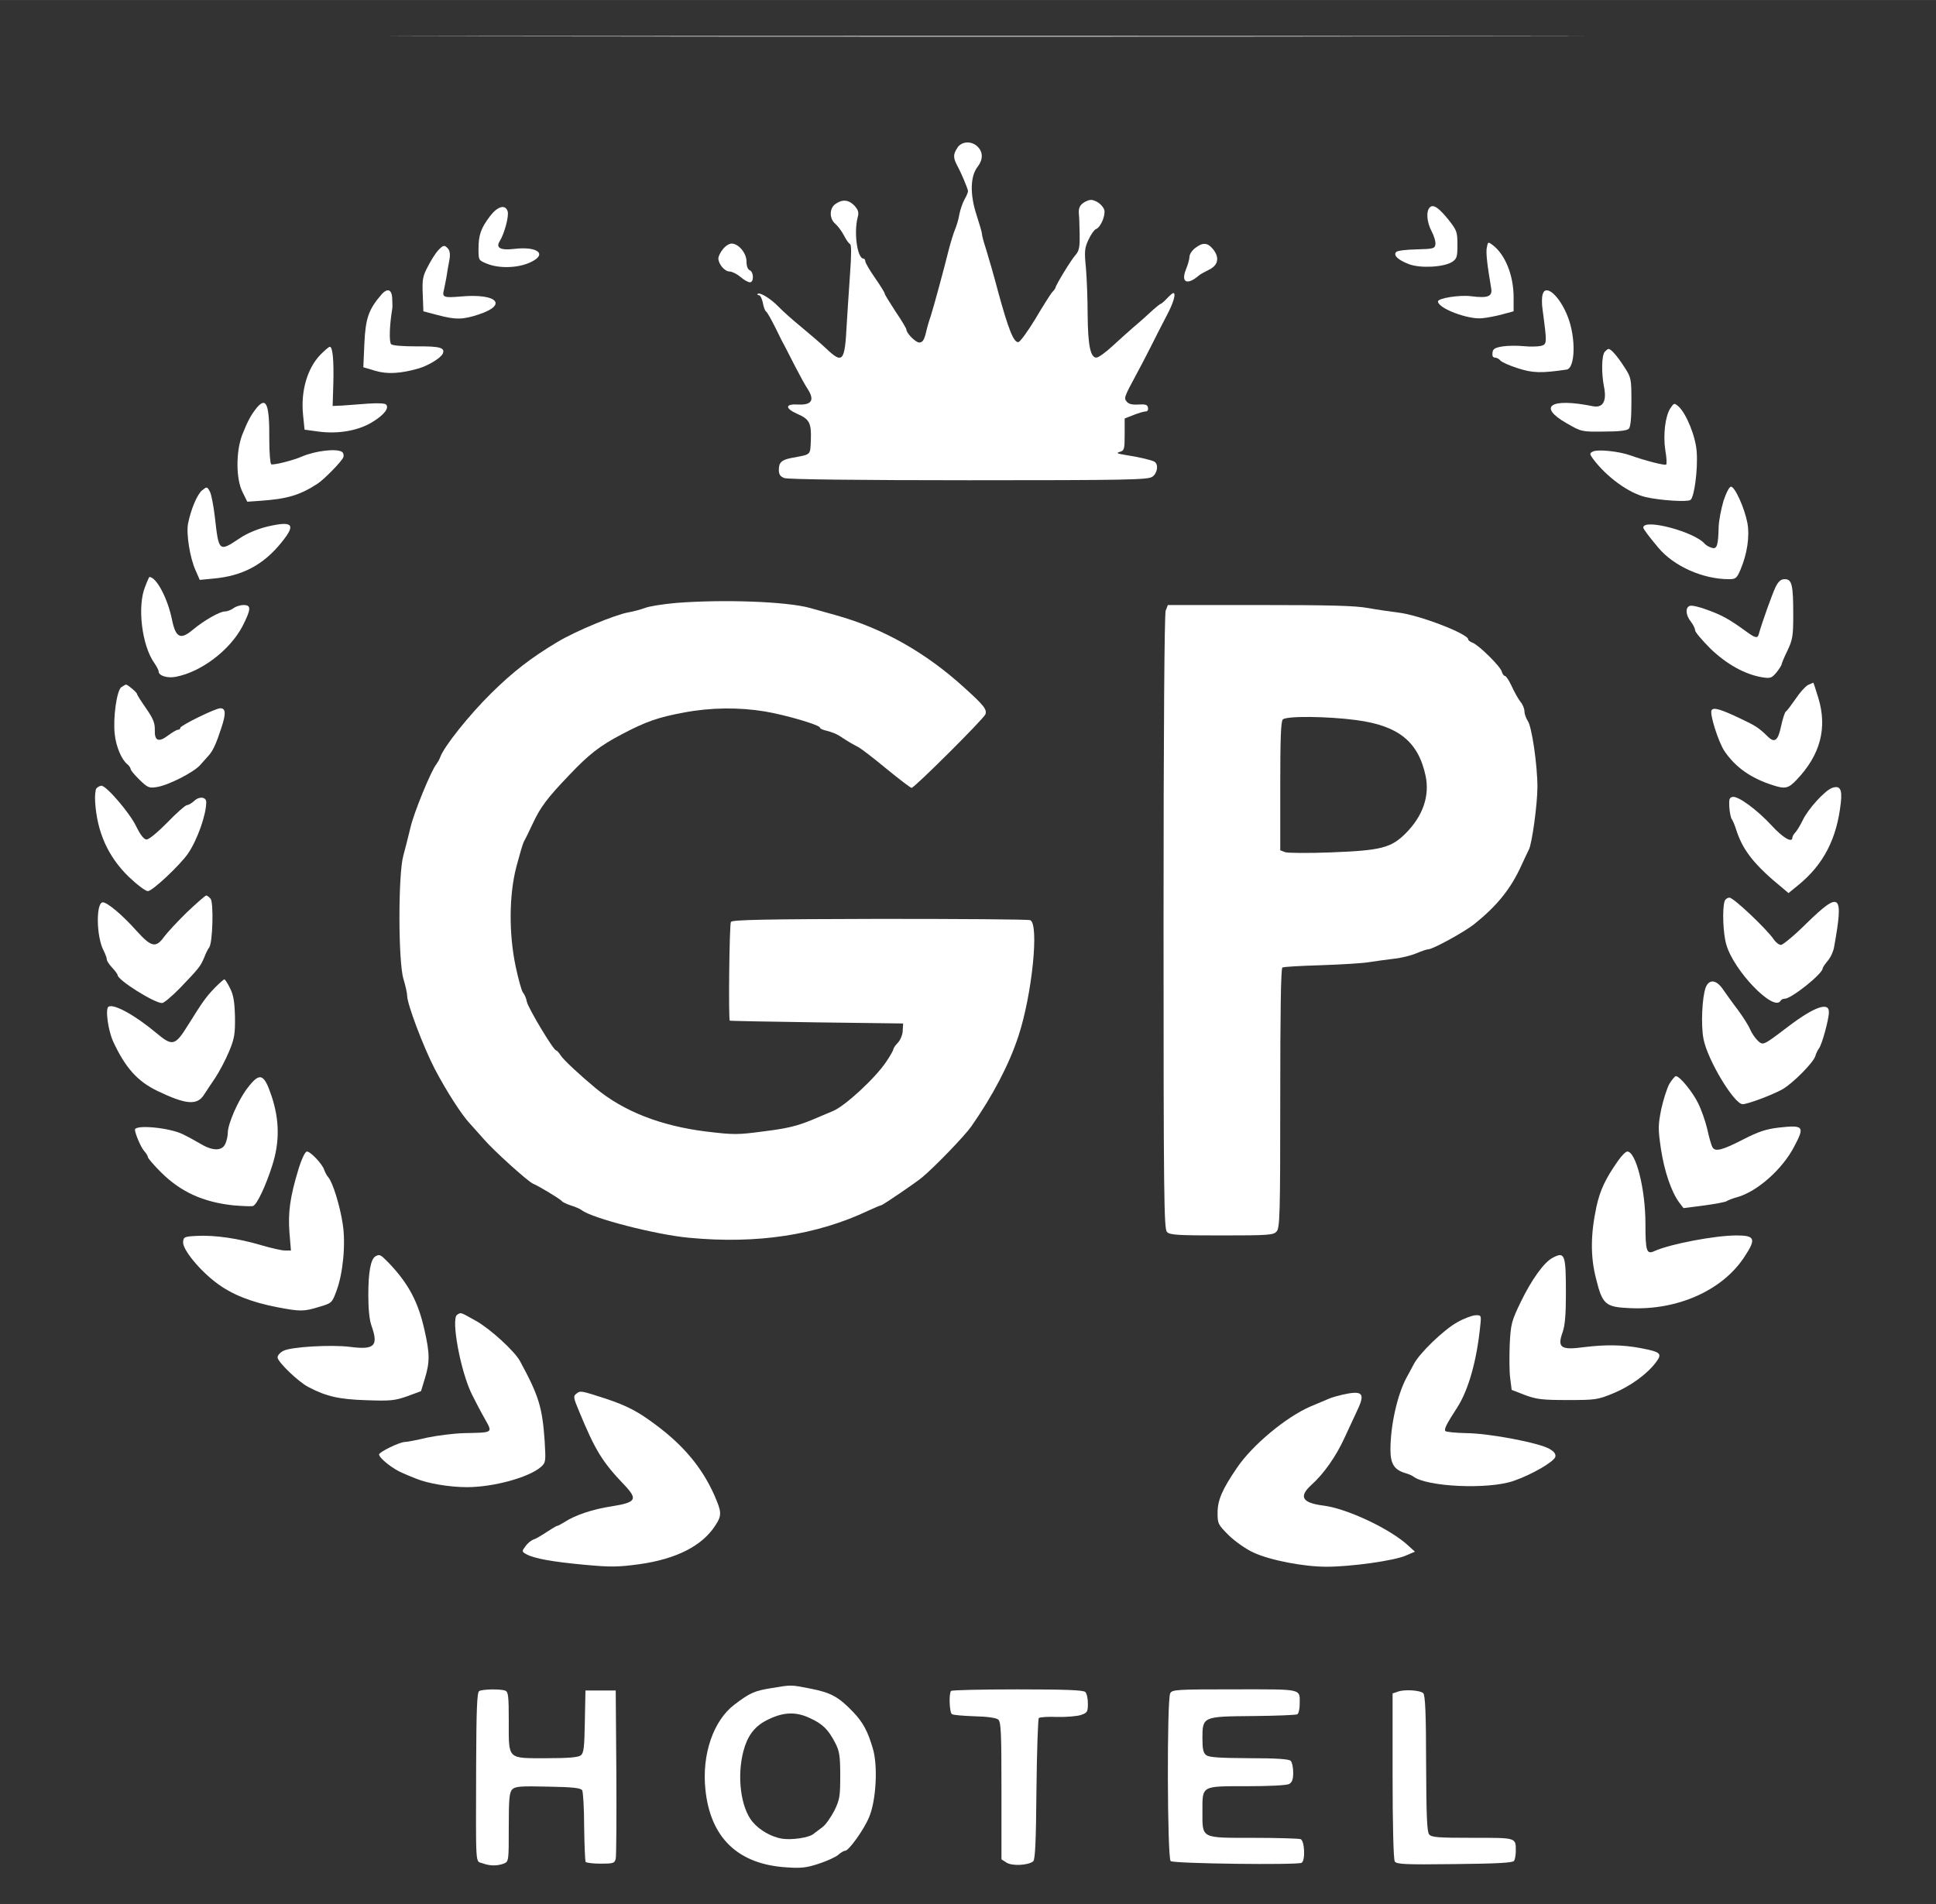 <?xml version="1.0" encoding="UTF-8"?>
<svg xmlns="http://www.w3.org/2000/svg" xmlns:xlink="http://www.w3.org/1999/xlink" version="1.1" width="122px" height="120px" viewBox="0,0,256,251.797">
  <rect x="0" y="0" width="256" height="251.797" fill="#333333" stroke="none"/>
  <g fill="#ffffff" fill-rule="nonzero" stroke="none" stroke-width="1" stroke-linecap="butt" stroke-linejoin="miter" stroke-miterlimit="10" stroke-dasharray="" stroke-dashoffset="0" font-family="none" font-weight="none" font-size="none" text-anchor="none" style="mix-blend-mode: normal">
    <g transform="translate(2.407,4.606) scale(2.116,2.098)">
      <g id="surface1">
        <path d="M30.223,0.094c16.652,0.027 43.902,0.027 60.566,0c16.652,-0.012 3.027,-0.027 -30.289,-0.027c-33.316,0 -46.941,0.016 -30.277,0.027zM30.223,0.094"></path>
        <path d="M58.691,7.121c-0.27,0.406 -0.27,0.621 -0.016,1.109c0.246,0.449 0.648,1.414 0.676,1.602c0.016,0.07 -0.082,0.312 -0.215,0.543c-0.121,0.219 -0.27,0.652 -0.324,0.949c-0.043,0.297 -0.176,0.719 -0.27,0.949c-0.094,0.219 -0.27,0.801 -0.395,1.289c-0.297,1.207 -0.945,3.621 -1.133,4.203c-0.094,0.258 -0.23,0.734 -0.297,1.047c-0.109,0.434 -0.215,0.582 -0.406,0.582c-0.227,0 -0.809,-0.582 -0.809,-0.828c0,-0.055 -0.297,-0.57 -0.676,-1.125c-0.363,-0.57 -0.676,-1.07 -0.676,-1.125c0,-0.07 -0.27,-0.504 -0.605,-0.992c-0.34,-0.488 -0.609,-0.961 -0.609,-1.055c0,-0.082 -0.055,-0.164 -0.109,-0.164c-0.391,0 -0.621,-1.641 -0.363,-2.617c0.082,-0.301 0.027,-0.449 -0.203,-0.719c-0.363,-0.379 -0.754,-0.422 -1.188,-0.109c-0.391,0.27 -0.391,0.922 -0.016,1.246c0.148,0.125 0.395,0.449 0.543,0.734c0.133,0.27 0.309,0.516 0.379,0.543c0.094,0.027 0.094,0.676 0,1.938c-0.07,1.047 -0.164,2.441 -0.203,3.121c-0.121,2.387 -0.246,2.523 -1.297,1.52c-0.34,-0.328 -1.039,-0.922 -1.539,-1.344c-0.516,-0.422 -1.148,-0.992 -1.406,-1.262c-0.5,-0.527 -1.188,-0.949 -1.324,-0.828c-0.039,0.043 0,0.082 0.082,0.082c0.082,0 0.188,0.219 0.242,0.477c0.043,0.258 0.137,0.516 0.203,0.555c0.066,0.027 0.324,0.5 0.594,1.043c0.258,0.543 0.527,1.074 0.594,1.18c0.055,0.109 0.34,0.664 0.621,1.223c0.285,0.555 0.648,1.234 0.824,1.492c0.406,0.664 0.191,0.961 -0.621,0.922c-0.824,-0.055 -0.852,0.23 -0.078,0.582c0.781,0.34 0.902,0.582 0.863,1.668c-0.043,0.965 0.039,0.883 -1.188,1.113c-0.637,0.121 -0.812,0.285 -0.812,0.746c0,0.297 0.082,0.434 0.352,0.527c0.215,0.082 4.578,0.137 11.508,0.137c9.898,0 11.207,-0.027 11.477,-0.219c0.324,-0.215 0.406,-0.785 0.137,-0.949c-0.176,-0.105 -0.973,-0.297 -1.863,-0.434c-0.488,-0.082 -0.543,-0.121 -0.297,-0.188c0.27,-0.082 0.297,-0.164 0.297,-1.102v-1l0.578,-0.23c0.312,-0.125 0.648,-0.219 0.758,-0.219c0.094,0 0.148,-0.109 0.121,-0.23c-0.027,-0.191 -0.164,-0.23 -0.594,-0.203c-0.379,0.027 -0.609,-0.027 -0.73,-0.176c-0.188,-0.23 -0.176,-0.273 0.582,-1.695c0.188,-0.34 0.578,-1.102 0.879,-1.695c0.297,-0.598 0.754,-1.508 1.023,-2.023c0.445,-0.84 0.609,-1.438 0.418,-1.438c-0.039,0 -0.215,0.152 -0.391,0.34c-0.176,0.191 -0.352,0.34 -0.391,0.34c-0.039,0 -0.352,0.258 -0.688,0.57c-0.34,0.324 -0.84,0.758 -1.109,0.988c-0.258,0.219 -0.809,0.734 -1.227,1.113c-0.422,0.395 -0.867,0.719 -1,0.719c-0.367,0 -0.527,-0.773 -0.543,-2.711c0,-0.938 -0.051,-2.254 -0.105,-2.918c-0.109,-1.086 -0.082,-1.289 0.16,-1.805c0.148,-0.324 0.352,-0.621 0.461,-0.664c0.297,-0.109 0.605,-0.855 0.527,-1.207c-0.055,-0.176 -0.258,-0.406 -0.461,-0.516c-0.324,-0.16 -0.418,-0.16 -0.742,0c-0.34,0.191 -0.434,0.395 -0.379,0.867c0.016,0.109 0.027,0.652 0.039,1.195c0.016,0.812 -0.039,1.031 -0.254,1.289c-0.258,0.27 -1.258,1.926 -1.258,2.074c0,0.027 -0.094,0.164 -0.215,0.285c-0.109,0.137 -0.582,0.883 -1.039,1.668c-0.473,0.785 -0.945,1.438 -1.055,1.465c-0.297,0.055 -0.633,-0.812 -1.27,-3.16c-0.27,-1.043 -0.621,-2.25 -0.754,-2.684c-0.137,-0.422 -0.258,-0.855 -0.258,-0.965c0,-0.094 -0.164,-0.664 -0.352,-1.246c-0.406,-1.262 -0.379,-2.414 0.082,-3c0.336,-0.445 0.352,-0.906 0,-1.262c-0.379,-0.379 -1,-0.352 -1.27,0.07zM58.691,7.121"></path>
        <path d="M88.211,10.879c-0.242,0.242 -0.188,0.934 0.121,1.516c0.148,0.285 0.258,0.652 0.23,0.816c-0.039,0.258 -0.121,0.285 -1.176,0.312c-0.621,0.012 -1.188,0.078 -1.27,0.16c-0.203,0.203 0.094,0.504 0.797,0.773c0.715,0.273 2.188,0.191 2.703,-0.148c0.281,-0.191 0.324,-0.312 0.324,-1.07c0,-0.816 -0.043,-0.922 -0.543,-1.562c-0.633,-0.797 -0.973,-1.016 -1.188,-0.797zM88.211,10.879"></path>
        <path d="M29.48,11.434c-0.566,0.758 -0.715,1.18 -0.715,2.062c0,0.703 0,0.719 0.539,0.934c0.742,0.301 1.863,0.273 2.621,-0.055c1.199,-0.516 0.594,-1.07 -0.961,-0.879c-0.824,0.094 -1.133,-0.07 -0.875,-0.488c0.297,-0.477 0.594,-1.602 0.496,-1.887c-0.148,-0.461 -0.633,-0.312 -1.105,0.312zM29.48,11.434"></path>
        <path d="M91.777,13.398c-0.07,0.328 0.027,1.125 0.27,2.566c0.094,0.527 -0.191,0.648 -1.258,0.512c-0.727,-0.094 -2.066,0.125 -2.066,0.328c0,0.434 1.879,1.152 2.758,1.059c0.309,-0.027 0.875,-0.137 1.27,-0.246l0.699,-0.191v-0.879c0,-1.383 -0.523,-2.699 -1.309,-3.297c-0.285,-0.215 -0.297,-0.215 -0.363,0.148zM91.777,13.398"></path>
        <path d="M44.039,13.508c-0.164,0.203 -0.285,0.461 -0.285,0.582c0,0.355 0.391,0.828 0.703,0.828c0.148,0 0.445,0.148 0.676,0.34c0.215,0.191 0.484,0.34 0.594,0.34c0.258,0 0.242,-0.664 -0.016,-0.762c-0.121,-0.055 -0.199,-0.258 -0.199,-0.555c0,-0.527 -0.5,-1.125 -0.934,-1.125c-0.148,0 -0.391,0.16 -0.539,0.352zM44.039,13.508"></path>
        <path d="M73.547,13.441c-0.191,0.148 -0.352,0.391 -0.352,0.543c0,0.133 -0.094,0.5 -0.219,0.797c-0.336,0.844 0.082,1.02 0.812,0.383c0.082,-0.07 0.363,-0.23 0.621,-0.355c0.582,-0.285 0.676,-0.758 0.27,-1.285c-0.352,-0.438 -0.648,-0.461 -1.133,-0.082zM73.547,13.441"></path>
        <path d="M26.238,13.59c-0.16,0.176 -0.445,0.625 -0.633,1.004c-0.324,0.609 -0.367,0.828 -0.324,1.762l0.039,1.07l0.879,0.234c1.148,0.309 1.594,0.297 2.605,-0.043c1.809,-0.609 1.109,-1.328 -1.133,-1.125c-1.082,0.094 -1.191,0.055 -1.066,-0.422c0.023,-0.082 0.078,-0.406 0.148,-0.746c0.051,-0.336 0.133,-0.84 0.188,-1.109c0.066,-0.34 0.039,-0.586 -0.066,-0.719c-0.23,-0.273 -0.312,-0.258 -0.637,0.094zM26.238,13.59"></path>
        <path d="M22.676,16.398c-0.773,0.906 -0.973,1.477 -1.043,3.051l-0.066,1.504l0.73,0.219c0.754,0.23 1.578,0.188 2.742,-0.148c0.621,-0.191 1.391,-0.668 1.496,-0.938c0.148,-0.367 -0.188,-0.461 -1.633,-0.449c-0.879,0 -1.5,-0.051 -1.594,-0.133c-0.137,-0.137 -0.109,-1.18 0.066,-2.238c0.016,-0.07 0.016,-0.328 0,-0.598c-0.012,-0.637 -0.297,-0.746 -0.699,-0.27zM22.676,16.398"></path>
        <path d="M95.262,16.371c-0.055,0.176 -0.055,0.609 0,0.961c0.281,2.129 0.281,2.172 -0.109,2.277c-0.188,0.043 -0.676,0.055 -1.066,0.016c-0.379,-0.039 -0.973,-0.039 -1.309,0.012c-0.488,0.082 -0.621,0.152 -0.648,0.395c-0.027,0.203 0.027,0.312 0.148,0.312c0.105,0 0.27,0.082 0.352,0.191c0.078,0.094 0.578,0.324 1.105,0.488c0.918,0.297 1.445,0.309 3.023,0.078c0.543,-0.078 0.598,-1.98 0.082,-3.32c-0.5,-1.316 -1.402,-2.129 -1.578,-1.41zM95.262,16.371"></path>
        <path d="M18.879,20.168c-0.809,0.855 -1.23,2.277 -1.078,3.785l0.094,0.934l0.875,0.121c1.242,0.164 2.473,-0.055 3.352,-0.594c0.754,-0.461 1.078,-0.898 0.863,-1.113c-0.082,-0.082 -0.539,-0.094 -1.121,-0.055c-0.555,0.039 -1.27,0.094 -1.605,0.121l-0.609,0.027l0.043,-1.422c0.039,-1.465 -0.043,-2.309 -0.219,-2.309c-0.066,0 -0.324,0.23 -0.594,0.504zM18.879,20.168"></path>
        <path d="M99.148,19.977c-0.203,0.23 -0.215,1.344 -0.051,2.199c0.188,0.922 -0.07,1.355 -0.691,1.234c-2.645,-0.543 -3.484,0.012 -1.648,1.07c0.934,0.543 0.945,0.543 2.324,0.527c0.918,0 1.445,-0.055 1.566,-0.176c0.109,-0.109 0.164,-0.648 0.164,-1.68c0,-1.48 -0.016,-1.547 -0.434,-2.199c-0.461,-0.719 -0.836,-1.152 -1,-1.152c-0.039,0 -0.148,0.082 -0.23,0.176zM99.148,19.977"></path>
        <path d="M14.91,23.504c-0.367,0.461 -0.555,0.812 -0.906,1.695c-0.406,1.059 -0.406,2.82 0.027,3.648l0.285,0.582l0.781,-0.055c1.73,-0.121 2.484,-0.352 3.594,-1.07c0.418,-0.27 1.523,-1.41 1.621,-1.668c0.051,-0.137 0.012,-0.285 -0.082,-0.352c-0.352,-0.219 -1.621,-0.07 -2.473,0.285c-0.605,0.27 -1.824,0.566 -1.945,0.5c-0.066,-0.055 -0.121,-0.746 -0.121,-1.547c0.016,-2.223 -0.176,-2.738 -0.781,-2.02zM14.91,23.504"></path>
        <path d="M103.242,23.543c-0.312,0.488 -0.461,1.656 -0.312,2.645c0.082,0.449 0.098,0.855 0.055,0.898c-0.066,0.078 -1.324,-0.246 -2.215,-0.57c-0.754,-0.273 -2.078,-0.406 -2.375,-0.246c-0.203,0.109 -0.203,0.148 0.012,0.449c0.84,1.137 2.215,2.156 3.281,2.414c0.906,0.215 2.609,0.324 2.809,0.188c0.246,-0.16 0.473,-1.926 0.395,-3.023c-0.055,-0.961 -0.648,-2.426 -1.137,-2.875c-0.27,-0.23 -0.281,-0.23 -0.512,0.121zM103.242,23.543"></path>
        <path d="M11.492,28.711c-0.309,0.258 -0.703,1.207 -0.879,2.102c-0.121,0.641 0.121,2.172 0.473,2.945l0.258,0.598l0.852,-0.082c1.824,-0.164 3.145,-0.871 4.281,-2.309c0.891,-1.109 0.688,-1.34 -0.879,-0.977c-0.66,0.164 -1.281,0.422 -1.781,0.762c-1.27,0.855 -1.285,0.84 -1.527,-1.355c-0.082,-0.691 -0.215,-1.426 -0.312,-1.602c-0.172,-0.324 -0.188,-0.324 -0.484,-0.082zM11.492,28.711"></path>
        <path d="M106.562,29.391c-0.148,0.516 -0.281,1.219 -0.297,1.598c-0.027,1.195 -0.105,1.453 -0.43,1.344c-0.164,-0.039 -0.352,-0.16 -0.434,-0.242c-0.621,-0.762 -3.848,-1.629 -3.848,-1.031c0,0.082 0.336,0.543 0.945,1.273c0.973,1.168 2.781,1.98 4.414,1.98c0.406,0 0.488,-0.055 0.715,-0.598c0.422,-1.004 0.582,-2.102 0.434,-2.941c-0.176,-0.938 -0.781,-2.293 -1.027,-2.293c-0.105,0 -0.297,0.379 -0.473,0.91zM106.562,29.391"></path>
        <path d="M7.941,34.762c-0.516,1.234 -0.219,3.742 0.578,4.855c0.137,0.203 0.258,0.434 0.258,0.516c0,0.258 0.527,0.434 1.055,0.336c1.594,-0.297 3.402,-1.68 4.188,-3.199c0.539,-1.07 0.551,-1.328 0.066,-1.328c-0.219,0 -0.5,0.094 -0.637,0.203c-0.148,0.109 -0.391,0.203 -0.539,0.203c-0.324,0 -1.324,0.582 -2.012,1.164c-0.758,0.641 -1.055,0.488 -1.285,-0.637c-0.27,-1.355 -0.984,-2.711 -1.418,-2.699c-0.012,0 -0.133,0.258 -0.254,0.586zM7.941,34.762"></path>
        <path d="M109.816,34.816c-0.199,0.418 -0.848,2.234 -1.051,2.98c-0.066,0.258 -0.23,0.219 -0.742,-0.16c-1.094,-0.801 -1.539,-1.047 -2.418,-1.371c-0.516,-0.203 -1.039,-0.324 -1.148,-0.27c-0.285,0.105 -0.258,0.582 0.066,0.988c0.148,0.191 0.27,0.449 0.27,0.555c0,0.109 0.434,0.625 0.945,1.141c1.016,0.992 2.176,1.641 3.242,1.816c0.516,0.082 0.594,0.055 0.891,-0.297c0.176,-0.219 0.312,-0.449 0.324,-0.504c0,-0.066 0.164,-0.461 0.367,-0.879c0.324,-0.691 0.363,-0.922 0.363,-2.266c0,-1.871 -0.082,-2.238 -0.527,-2.238c-0.242,0 -0.391,0.121 -0.582,0.504zM109.816,34.816"></path>
        <path d="M41.055,35.816c-0.785,0.07 -1.637,0.207 -1.891,0.312c-0.258,0.098 -0.719,0.219 -1.016,0.273c-0.848,0.148 -3.332,1.191 -4.453,1.871c-1.664,1.004 -2.785,1.887 -4.133,3.227c-1.391,1.383 -2.945,3.352 -3.188,4.027c-0.043,0.137 -0.164,0.34 -0.242,0.449c-0.324,0.395 -1.406,3.051 -1.621,4c-0.121,0.516 -0.324,1.316 -0.445,1.766c-0.324,1.164 -0.324,6.699 0.012,7.781c0.121,0.41 0.23,0.883 0.23,1.059c0,0.516 1.012,3.215 1.715,4.586c0.73,1.41 1.703,2.93 2.199,3.457c0.109,0.121 0.488,0.543 0.84,0.949c0.605,0.719 2.793,2.715 3.117,2.848c0.367,0.152 1.715,0.977 1.785,1.086c0.039,0.066 0.297,0.191 0.578,0.285c0.273,0.082 0.582,0.219 0.676,0.297c0.637,0.504 4.633,1.547 6.711,1.738c4.242,0.406 7.969,-0.164 11.223,-1.723c0.379,-0.176 0.73,-0.324 0.77,-0.324c0.098,0 2.148,-1.414 2.539,-1.738c0.812,-0.676 2.688,-2.645 3.094,-3.227c1.336,-1.926 2.363,-3.895 2.945,-5.684c0.863,-2.633 1.309,-7.094 0.742,-7.324c-0.137,-0.055 -4.375,-0.082 -9.426,-0.082c-7.105,0.016 -9.199,0.055 -9.277,0.191c-0.098,0.137 -0.164,6.145 -0.07,6.227c0.016,0.012 2.461,0.066 5.43,0.105l5.402,0.07l-0.027,0.445c0,0.258 -0.148,0.598 -0.297,0.762c-0.16,0.16 -0.285,0.352 -0.285,0.418c0,0.055 -0.199,0.422 -0.457,0.801c-0.688,1.031 -2.578,2.793 -3.324,3.094c-0.105,0.055 -0.715,0.297 -1.336,0.57c-0.879,0.363 -1.512,0.527 -2.93,0.703c-1.703,0.23 -1.902,0.23 -3.672,0.016c-2.824,-0.355 -5.16,-1.277 -6.902,-2.742c-0.957,-0.801 -2,-1.777 -2.176,-2.059c-0.105,-0.18 -0.242,-0.312 -0.281,-0.312c-0.164,0 -1.715,-2.617 -1.824,-3.051c-0.039,-0.234 -0.16,-0.504 -0.258,-0.613c-0.078,-0.109 -0.281,-0.84 -0.445,-1.625c-0.43,-2.062 -0.418,-4.492 0.043,-6.281c0.188,-0.719 0.391,-1.422 0.457,-1.559c0.07,-0.121 0.324,-0.637 0.555,-1.141c0.5,-1.086 0.934,-1.652 2.297,-3.09c1.215,-1.289 1.891,-1.832 3.281,-2.566c1.5,-0.797 2.27,-1.07 3.863,-1.367c1.699,-0.328 3.469,-0.34 5.09,-0.07c1.336,0.23 3.43,0.855 3.43,1.02c0,0.066 0.203,0.148 0.445,0.203c0.23,0.055 0.582,0.188 0.77,0.312c0.527,0.352 0.852,0.543 1.148,0.691c0.148,0.066 0.945,0.676 1.754,1.355c0.824,0.68 1.543,1.234 1.609,1.234c0.176,0 4.523,-4.367 4.617,-4.641c0.094,-0.309 -0.094,-0.555 -1.297,-1.652c-2.43,-2.238 -5.105,-3.758 -8.035,-4.586c-0.512,-0.148 -1.254,-0.352 -1.633,-0.461c-1.445,-0.406 -5.43,-0.555 -8.426,-0.312zM41.055,35.816"></path>
        <path d="M71.707,36.293c-0.078,0.219 -0.133,7.434 -0.133,19.652c0,17.371 0.027,19.324 0.215,19.516c0.176,0.191 0.676,0.219 3.418,0.219c2.941,0 3.227,-0.027 3.43,-0.246c0.203,-0.23 0.23,-1.004 0.23,-8.41c0,-5.367 0.039,-8.176 0.133,-8.23c0.082,-0.055 1.164,-0.109 2.406,-0.148c1.242,-0.043 2.59,-0.121 2.996,-0.191c0.406,-0.066 1.109,-0.16 1.555,-0.215c0.445,-0.043 1.078,-0.203 1.402,-0.34c0.324,-0.137 0.664,-0.258 0.758,-0.258c0.281,0 2.254,-1.086 2.891,-1.602c1.418,-1.152 2.266,-2.211 2.93,-3.688c0.188,-0.406 0.391,-0.855 0.457,-0.977c0.203,-0.352 0.543,-2.902 0.543,-3.961c0,-1.383 -0.352,-3.84 -0.609,-4.176c-0.109,-0.176 -0.203,-0.434 -0.203,-0.598c0,-0.164 -0.105,-0.434 -0.254,-0.609c-0.137,-0.176 -0.379,-0.613 -0.543,-0.977c-0.16,-0.355 -0.352,-0.641 -0.418,-0.641c-0.066,0 -0.16,-0.121 -0.203,-0.281c-0.105,-0.355 -1.484,-1.711 -1.836,-1.82c-0.133,-0.055 -0.258,-0.133 -0.258,-0.203c0,-0.352 -3.078,-1.547 -4.387,-1.695c-0.445,-0.055 -1.285,-0.176 -1.879,-0.285c-0.797,-0.148 -2.418,-0.188 -6.777,-0.188h-5.727zM83.621,43.195c2.633,0.352 3.875,1.355 4.332,3.527c0.258,1.262 -0.176,2.523 -1.242,3.605c-0.918,0.926 -1.539,1.086 -4.672,1.207c-1.402,0.055 -2.699,0.043 -2.863,-0.012l-0.309,-0.121v-4.043c0,-2.957 0.039,-4.082 0.16,-4.203c0.23,-0.23 2.781,-0.203 4.594,0.039zM83.621,43.195"></path>
        <path d="M111.844,40.984c-0.16,0.082 -0.512,0.477 -0.77,0.871c-0.27,0.391 -0.539,0.758 -0.609,0.797c-0.066,0.043 -0.199,0.449 -0.297,0.91c-0.188,0.91 -0.391,1.086 -0.797,0.707c-0.605,-0.598 -0.781,-0.707 -1.742,-1.168c-1.215,-0.582 -1.688,-0.734 -1.809,-0.527c-0.133,0.215 0.418,1.977 0.797,2.562c0.676,1.016 1.648,1.723 3.051,2.168c0.746,0.246 0.961,0.203 1.473,-0.352c1.488,-1.574 1.918,-3.27 1.352,-5.152c-0.16,-0.543 -0.312,-0.977 -0.312,-0.965c-0.012,0 -0.16,0.066 -0.336,0.148zM111.844,40.984"></path>
        <path d="M6.441,41.121c-0.285,0.219 -0.527,1.953 -0.406,2.984c0.082,0.758 0.422,1.574 0.77,1.859c0.125,0.105 0.219,0.242 0.219,0.309c0,0.082 0.254,0.383 0.551,0.68c0.516,0.5 0.598,0.543 1.094,0.461c0.703,-0.109 2.27,-0.91 2.688,-1.371c0.176,-0.203 0.422,-0.473 0.527,-0.594c0.285,-0.312 0.488,-0.762 0.812,-1.766c0.297,-0.906 0.281,-1.234 -0.07,-1.234c-0.297,0 -2.496,1.086 -2.496,1.234c0,0.07 -0.066,0.121 -0.148,0.121c-0.082,0 -0.352,0.164 -0.609,0.355c-0.594,0.461 -0.863,0.352 -0.836,-0.34c0.012,-0.422 -0.094,-0.707 -0.539,-1.355c-0.312,-0.449 -0.57,-0.855 -0.57,-0.91c0,-0.094 -0.566,-0.582 -0.688,-0.598c-0.039,0 -0.176,0.082 -0.297,0.164zM6.441,41.121"></path>
        <path d="M4.887,47.496c-0.066,0.094 -0.105,0.488 -0.078,0.867c0.121,1.898 0.797,3.418 2.078,4.691c0.539,0.516 1.066,0.922 1.215,0.922c0.285,0 2.012,-1.641 2.512,-2.371c0.582,-0.867 1.137,-2.441 1.137,-3.242c0,-0.324 -0.434,-0.379 -0.742,-0.082c-0.164,0.148 -0.367,0.273 -0.461,0.273c-0.094,0 -0.648,0.488 -1.215,1.082c-0.609,0.625 -1.16,1.086 -1.309,1.086c-0.176,-0.012 -0.379,-0.27 -0.664,-0.855c-0.406,-0.84 -1.848,-2.535 -2.16,-2.535c-0.094,0 -0.23,0.082 -0.312,0.164zM4.887,47.496"></path>
        <path d="M113.328,47.48c-0.445,0.18 -1.469,1.305 -1.809,2.023c-0.16,0.336 -0.379,0.691 -0.473,0.785c-0.094,0.094 -0.176,0.246 -0.176,0.312c0,0.367 -0.594,0.012 -1.297,-0.762c-0.918,-1 -2.094,-1.871 -2.441,-1.801c-0.203,0.039 -0.23,0.16 -0.203,0.648c0.027,0.34 0.094,0.668 0.148,0.746c0.066,0.07 0.215,0.434 0.324,0.801c0.418,1.234 1.148,2.145 2.875,3.566l0.352,0.301l0.594,-0.488c1.605,-1.316 2.43,-2.945 2.676,-5.211c0.094,-0.867 -0.055,-1.109 -0.57,-0.922zM113.328,47.48"></path>
        <path d="M10.559,55.293c-0.594,0.586 -1.242,1.289 -1.441,1.562c-0.516,0.719 -0.797,0.648 -1.691,-0.34c-0.93,-1.059 -1.902,-1.871 -2.16,-1.832c-0.418,0.082 -0.379,2.195 0.07,3.039c0.105,0.215 0.199,0.461 0.199,0.555c0,0.094 0.148,0.324 0.34,0.527c0.188,0.207 0.336,0.41 0.336,0.465c0,0.309 2.285,1.762 2.781,1.762c0.109,0 0.609,-0.422 1.109,-0.938c1.188,-1.246 1.281,-1.367 1.512,-1.91c0.094,-0.258 0.242,-0.559 0.324,-0.664c0.215,-0.285 0.285,-2.824 0.082,-3.066c-0.094,-0.109 -0.215,-0.203 -0.27,-0.203c-0.055,0 -0.594,0.473 -1.191,1.043zM10.559,55.293"></path>
        <path d="M106.633,54.617c-0.148,0.473 -0.098,2.02 0.105,2.711c0.445,1.641 2.957,4.273 3.391,3.566c0.039,-0.082 0.16,-0.137 0.27,-0.137c0.406,0 2.363,-1.57 2.363,-1.91c0,-0.055 0.148,-0.273 0.324,-0.488c0.176,-0.203 0.352,-0.598 0.391,-0.855c0.609,-3.391 0.395,-3.578 -1.727,-1.492c-0.742,0.746 -1.473,1.355 -1.594,1.355c-0.121,0 -0.324,-0.16 -0.461,-0.363c-0.43,-0.637 -2.496,-2.617 -2.754,-2.617c-0.133,0 -0.27,0.105 -0.309,0.23zM106.633,54.617"></path>
        <path d="M12.316,60.039c-0.566,0.586 -0.77,0.871 -1.715,2.402c-0.797,1.289 -0.961,1.328 -1.957,0.488c-1.352,-1.141 -2.676,-1.871 -3,-1.668c-0.215,0.121 -0.027,1.504 0.297,2.211c0.758,1.641 1.512,2.496 2.77,3.105c1.77,0.855 2.473,0.922 2.902,0.23c0.109,-0.176 0.418,-0.637 0.688,-1.043c0.273,-0.41 0.664,-1.168 0.879,-1.684c0.34,-0.828 0.379,-1.113 0.367,-2.195c-0.027,-0.965 -0.098,-1.371 -0.312,-1.793c-0.148,-0.312 -0.312,-0.555 -0.352,-0.555c-0.039,0 -0.297,0.23 -0.566,0.5zM12.316,60.039"></path>
        <path d="M105.457,60.039c-0.23,0.613 -0.312,2.414 -0.137,3.27c0.258,1.328 1.918,4.098 2.445,4.098c0.312,0 1.891,-0.598 2.5,-0.949c0.648,-0.383 1.902,-1.656 2.039,-2.078c0.039,-0.16 0.148,-0.379 0.227,-0.488c0.176,-0.203 0.621,-1.828 0.621,-2.277c0.027,-0.676 -0.891,-0.367 -2.539,0.895c-1.578,1.207 -1.566,1.207 -1.902,0.895c-0.16,-0.148 -0.379,-0.473 -0.484,-0.719c-0.098,-0.242 -0.449,-0.797 -0.758,-1.219c-0.324,-0.422 -0.73,-1.004 -0.918,-1.273c-0.418,-0.641 -0.879,-0.691 -1.094,-0.152zM105.457,60.039"></path>
        <path d="M14.328,66.387c-0.582,0.762 -1.23,2.266 -1.23,2.82c0,0.191 -0.066,0.516 -0.16,0.707c-0.203,0.449 -0.785,0.449 -1.527,0c-0.297,-0.176 -0.809,-0.461 -1.148,-0.625c-0.836,-0.406 -2.969,-0.609 -2.969,-0.27c0.012,0.242 0.379,1.125 0.582,1.344c0.121,0.133 0.227,0.309 0.227,0.379c0,0.066 0.379,0.516 0.824,0.961c1.23,1.234 2.621,1.871 4.496,2.078c0.598,0.051 1.164,0.078 1.258,0.039c0.242,-0.094 0.797,-1.273 1.203,-2.578c0.457,-1.449 0.445,-2.832 -0.043,-4.324c-0.484,-1.465 -0.742,-1.547 -1.512,-0.531zM14.328,66.387"></path>
        <path d="M103.188,66.117c-0.148,0.27 -0.379,0.988 -0.512,1.602c-0.203,1.043 -0.203,1.234 -0.016,2.535c0.219,1.41 0.648,2.684 1.148,3.363l0.258,0.34l1.27,-0.164c0.699,-0.094 1.348,-0.219 1.418,-0.27c0.078,-0.055 0.379,-0.18 0.676,-0.258c1.254,-0.355 2.836,-1.777 3.562,-3.203c0.664,-1.262 0.582,-1.355 -0.973,-1.18c-0.781,0.094 -1.254,0.246 -2.199,0.734c-1.324,0.691 -1.785,0.812 -1.945,0.5c-0.066,-0.109 -0.215,-0.625 -0.324,-1.141c-0.121,-0.512 -0.379,-1.258 -0.582,-1.652c-0.363,-0.734 -1.145,-1.684 -1.375,-1.684c-0.07,0 -0.242,0.219 -0.406,0.477zM103.188,66.117"></path>
        <path d="M17.516,71.5c-0.527,1.738 -0.66,2.727 -0.566,3.988l0.094,1.141h-0.379c-0.203,0 -0.863,-0.152 -1.457,-0.328c-1.434,-0.434 -2.918,-0.648 -4,-0.594c-0.82,0.039 -0.875,0.066 -0.902,0.379c-0.055,0.461 1.039,1.805 2.105,2.602c0.945,0.719 2.176,1.207 3.797,1.52c1.43,0.273 1.633,0.273 2.605,-0.027c0.77,-0.23 0.797,-0.242 1.066,-0.977c0.418,-1.098 0.594,-2.957 0.406,-4.215c-0.164,-1.129 -0.621,-2.648 -0.906,-2.973c-0.094,-0.109 -0.203,-0.324 -0.258,-0.473c-0.105,-0.355 -0.848,-1.152 -1.078,-1.152c-0.109,0 -0.324,0.445 -0.527,1.109zM17.516,71.5"></path>
        <path d="M99.988,70.957c-0.797,1.141 -1.137,1.871 -1.363,2.918c-0.367,1.734 -0.379,3.133 -0.027,4.516c0.402,1.641 0.578,1.805 2.117,1.871c2.984,0.148 5.809,-1.125 7.172,-3.254c0.73,-1.113 0.648,-1.328 -0.5,-1.328c-1.352,0 -4.145,0.539 -5.117,0.977c-0.512,0.242 -0.582,0.039 -0.582,-1.711c0,-2.184 -0.594,-4.555 -1.133,-4.555c-0.094,0 -0.352,0.254 -0.566,0.566zM99.988,70.957"></path>
        <path d="M22.309,77.008c-0.281,0.188 -0.43,0.988 -0.43,2.414c0,0.883 0.066,1.586 0.199,1.953c0.449,1.273 0.191,1.531 -1.348,1.328c-1.191,-0.148 -3.66,0 -4.148,0.246c-0.215,0.105 -0.375,0.297 -0.375,0.418c0,0.285 1.32,1.559 1.93,1.871c1.133,0.598 1.918,0.773 3.605,0.828c1.512,0.055 1.781,0.027 2.551,-0.242l0.879,-0.328l0.242,-0.801c0.312,-1.043 0.312,-1.559 -0.027,-3.062c-0.391,-1.766 -0.996,-2.918 -2.238,-4.23c-0.516,-0.531 -0.57,-0.559 -0.84,-0.395zM22.309,77.008"></path>
        <path d="M95.867,77.102c-0.527,0.285 -1.297,1.371 -1.969,2.766c-0.57,1.195 -0.625,1.371 -0.691,2.66c-0.027,0.758 -0.027,1.723 0.027,2.129l0.094,0.758l0.84,0.328c0.727,0.27 1.078,0.312 2.66,0.312c1.754,0 1.863,-0.016 2.875,-0.434c1.082,-0.461 2.094,-1.207 2.648,-1.953c0.402,-0.543 0.297,-0.641 -0.945,-0.883c-1.137,-0.219 -2.203,-0.23 -3.539,-0.066c-1.473,0.203 -1.703,0.039 -1.352,-0.949c0.148,-0.422 0.203,-1.129 0.203,-2.441c0,-2.469 -0.066,-2.66 -0.852,-2.227zM95.867,77.102"></path>
        <path d="M27.426,80.684c-0.391,0.258 0.219,3.594 0.934,5.031c0.203,0.406 0.555,1.098 0.797,1.52c0.5,0.906 0.555,0.867 -1.27,0.906c-0.66,0.016 -1.715,0.152 -2.336,0.285c-0.621,0.148 -1.242,0.273 -1.391,0.273c-0.324,0 -1.609,0.637 -1.609,0.785c0,0.23 0.879,0.938 1.488,1.18c0.105,0.055 0.473,0.203 0.809,0.34c0.742,0.312 2.105,0.543 3.199,0.543c1.648,0 3.863,-0.609 4.621,-1.277c0.297,-0.27 0.309,-0.324 0.23,-1.641c-0.148,-2.129 -0.367,-2.848 -1.543,-5.031c-0.348,-0.637 -1.863,-2.035 -2.754,-2.535c-1.012,-0.57 -0.918,-0.543 -1.176,-0.379zM27.426,80.684"></path>
        <path d="M89.941,81.145c-0.852,0.473 -2.391,1.965 -2.742,2.672c-0.137,0.258 -0.324,0.621 -0.434,0.812c-0.582,1.086 -1.012,3.023 -1.012,4.559c0,0.895 0.242,1.273 0.945,1.477c0.188,0.055 0.406,0.148 0.473,0.203c0.836,0.664 4.699,0.84 6.277,0.285c1.137,-0.395 2.527,-1.207 2.609,-1.52c0.039,-0.176 -0.07,-0.324 -0.367,-0.5c-0.648,-0.379 -3.738,-0.977 -5.184,-0.992c-0.691,-0.012 -1.285,-0.078 -1.324,-0.133c-0.082,-0.137 0.082,-0.449 0.742,-1.48c0.703,-1.098 1.23,-2.969 1.445,-5.195c0.066,-0.621 0.055,-0.637 -0.309,-0.621c-0.203,0.012 -0.719,0.203 -1.121,0.434zM89.941,81.145"></path>
        <path d="M34.895,85.645c-0.215,0.152 -0.215,0.234 0.148,1.102c1.016,2.48 1.445,3.199 2.863,4.691c0.824,0.883 0.703,1.07 -0.809,1.316c-1.164,0.176 -2.309,0.555 -2.973,1.004c-0.203,0.121 -0.391,0.23 -0.445,0.23c-0.039,0 -0.336,0.176 -0.66,0.391c-0.324,0.219 -0.691,0.438 -0.84,0.477c-0.133,0.055 -0.352,0.23 -0.484,0.422c-0.23,0.309 -0.23,0.336 0.066,0.5c0.488,0.27 1.637,0.477 3.648,0.664c1.605,0.148 2.051,0.148 3.414,-0.039c2.309,-0.328 3.918,-1.152 4.742,-2.441c0.418,-0.652 0.402,-0.84 -0.082,-1.953c-0.77,-1.723 -1.93,-3.121 -3.699,-4.434c-1.082,-0.816 -1.77,-1.168 -3.055,-1.602c-1.578,-0.516 -1.594,-0.516 -1.836,-0.328zM34.895,85.645"></path>
        <path d="M82.715,85.727c-0.297,0.07 -0.66,0.176 -0.809,0.246c-0.148,0.066 -0.664,0.285 -1.148,0.488c-1.527,0.664 -3.648,2.441 -4.605,3.879c-0.918,1.355 -1.203,2.035 -1.203,2.82c0,0.691 0.027,0.746 0.715,1.438c0.406,0.395 1.082,0.867 1.527,1.07c1.039,0.488 3.133,0.895 4.566,0.895c1.539,0 4.199,-0.379 4.926,-0.691l0.598,-0.258l-0.395,-0.363c-1.094,-1.047 -3.848,-2.359 -5.305,-2.539c-1.367,-0.176 -1.582,-0.566 -0.746,-1.328c0.746,-0.676 1.516,-1.777 2.039,-2.93c0.258,-0.57 0.625,-1.367 0.812,-1.762c0.512,-1.086 0.324,-1.262 -0.973,-0.965zM82.715,85.727"></path>
        <path d="M47.062,104.215c-1.066,0.176 -1.336,0.297 -2.309,1.043c-1.309,1.004 -2.039,3.133 -1.809,5.344c0.309,3.051 2.039,4.719 5.062,4.91c0.906,0.066 1.258,0.027 2.027,-0.23c0.527,-0.176 1.066,-0.422 1.227,-0.57c0.148,-0.137 0.34,-0.246 0.418,-0.246c0.23,0 1.191,-1.355 1.5,-2.129c0.434,-1.031 0.555,-3.227 0.23,-4.312c-0.312,-1.086 -0.621,-1.668 -1.242,-2.316c-0.891,-0.938 -1.379,-1.207 -2.605,-1.453c-1.297,-0.258 -1.215,-0.258 -2.5,-0.039zM49.492,106.113c0.785,0.363 1.137,0.719 1.566,1.559c0.258,0.5 0.312,0.812 0.312,2.035c0,1.316 -0.027,1.52 -0.363,2.223c-0.219,0.422 -0.543,0.895 -0.746,1.047c-0.199,0.148 -0.445,0.336 -0.551,0.418c-0.27,0.246 -1.363,0.406 -1.973,0.312c-0.66,-0.109 -1.406,-0.527 -1.852,-1.07c-0.727,-0.883 -0.984,-2.848 -0.566,-4.449c0.242,-0.938 0.676,-1.531 1.391,-1.914c1.039,-0.555 1.863,-0.609 2.781,-0.16zM49.492,106.113"></path>
        <path d="M28.805,104.402c-0.133,0.082 -0.176,1.195 -0.188,4.719c-0.016,6.523 -0.055,5.969 0.391,6.133c0.473,0.176 0.906,0.176 1.324,0.027c0.324,-0.137 0.324,-0.137 0.324,-2.293c0,-1.832 0.039,-2.195 0.215,-2.387c0.188,-0.191 0.512,-0.219 2.242,-0.176c1.551,0.027 2.039,0.082 2.133,0.23c0.055,0.109 0.121,1.137 0.121,2.293c0.016,1.152 0.055,2.156 0.094,2.223c0.043,0.055 0.461,0.109 0.934,0.109c0.797,0 0.879,-0.027 0.945,-0.312c0.039,-0.164 0.055,-2.617 0.039,-5.453l-0.039,-5.152h-1.891l-0.039,1.965c-0.027,1.656 -0.07,1.996 -0.258,2.129c-0.164,0.125 -0.824,0.176 -2.133,0.176c-2.484,0 -2.363,0.109 -2.363,-2.332c0,-1.559 -0.027,-1.855 -0.219,-1.926c-0.297,-0.121 -1.445,-0.094 -1.633,0.027zM28.805,104.402"></path>
        <path d="M58.297,104.391c-0.148,0.148 -0.105,1.367 0.055,1.465c0.07,0.055 0.719,0.109 1.406,0.133c0.77,0.016 1.363,0.098 1.484,0.207c0.176,0.148 0.203,0.797 0.203,4.488v4.324l0.312,0.203c0.348,0.23 1.348,0.18 1.672,-0.078c0.121,-0.109 0.176,-1.195 0.203,-4.531c0.027,-2.414 0.094,-4.434 0.148,-4.504c0.066,-0.055 0.582,-0.094 1.148,-0.066c0.566,0.012 1.23,-0.043 1.473,-0.121c0.402,-0.137 0.445,-0.191 0.445,-0.719c0,-0.312 -0.066,-0.641 -0.164,-0.734c-0.121,-0.121 -1.242,-0.164 -4.227,-0.164c-2.242,0 -4.117,0.043 -4.16,0.098zM58.297,104.391"></path>
        <path d="M71.992,104.539c-0.215,0.395 -0.188,10.402 0.027,10.578c0.188,0.164 7.926,0.258 8.184,0.109c0.242,-0.148 0.188,-1.398 -0.066,-1.492c-0.121,-0.039 -1.445,-0.082 -2.945,-0.082c-3.32,0 -3.188,0.066 -3.188,-1.668c0,-1.641 -0.094,-1.586 2.781,-1.586c1.379,0 2.473,-0.055 2.633,-0.137c0.191,-0.109 0.258,-0.285 0.258,-0.719c0,-0.324 -0.066,-0.652 -0.16,-0.746c-0.109,-0.109 -0.895,-0.164 -2.594,-0.164c-1.824,-0.012 -2.5,-0.051 -2.676,-0.188c-0.188,-0.137 -0.242,-0.379 -0.242,-1.059c0,-1.383 0.016,-1.383 3.176,-1.41c1.43,-0.012 2.672,-0.066 2.754,-0.109c0.082,-0.055 0.148,-0.34 0.148,-0.625c0,-1.016 0.27,-0.949 -4.066,-0.949c-3.633,0 -3.902,0.016 -4.023,0.246zM71.992,104.539"></path>
        <path d="M86.199,104.445l-0.312,0.105v5.195c0,3.039 0.055,5.277 0.137,5.398c0.109,0.176 0.648,0.203 3.742,0.164c2.66,-0.027 3.633,-0.082 3.711,-0.203c0.055,-0.082 0.109,-0.355 0.109,-0.598c0,-0.883 0.082,-0.855 -2.699,-0.855c-2.148,0 -2.566,-0.027 -2.715,-0.215c-0.137,-0.164 -0.176,-1.168 -0.191,-4.477c0,-3.094 -0.055,-4.301 -0.176,-4.422c-0.188,-0.191 -1.199,-0.258 -1.605,-0.094zM86.199,104.445"></path>
      </g>
    </g>
  </g>
</svg>
